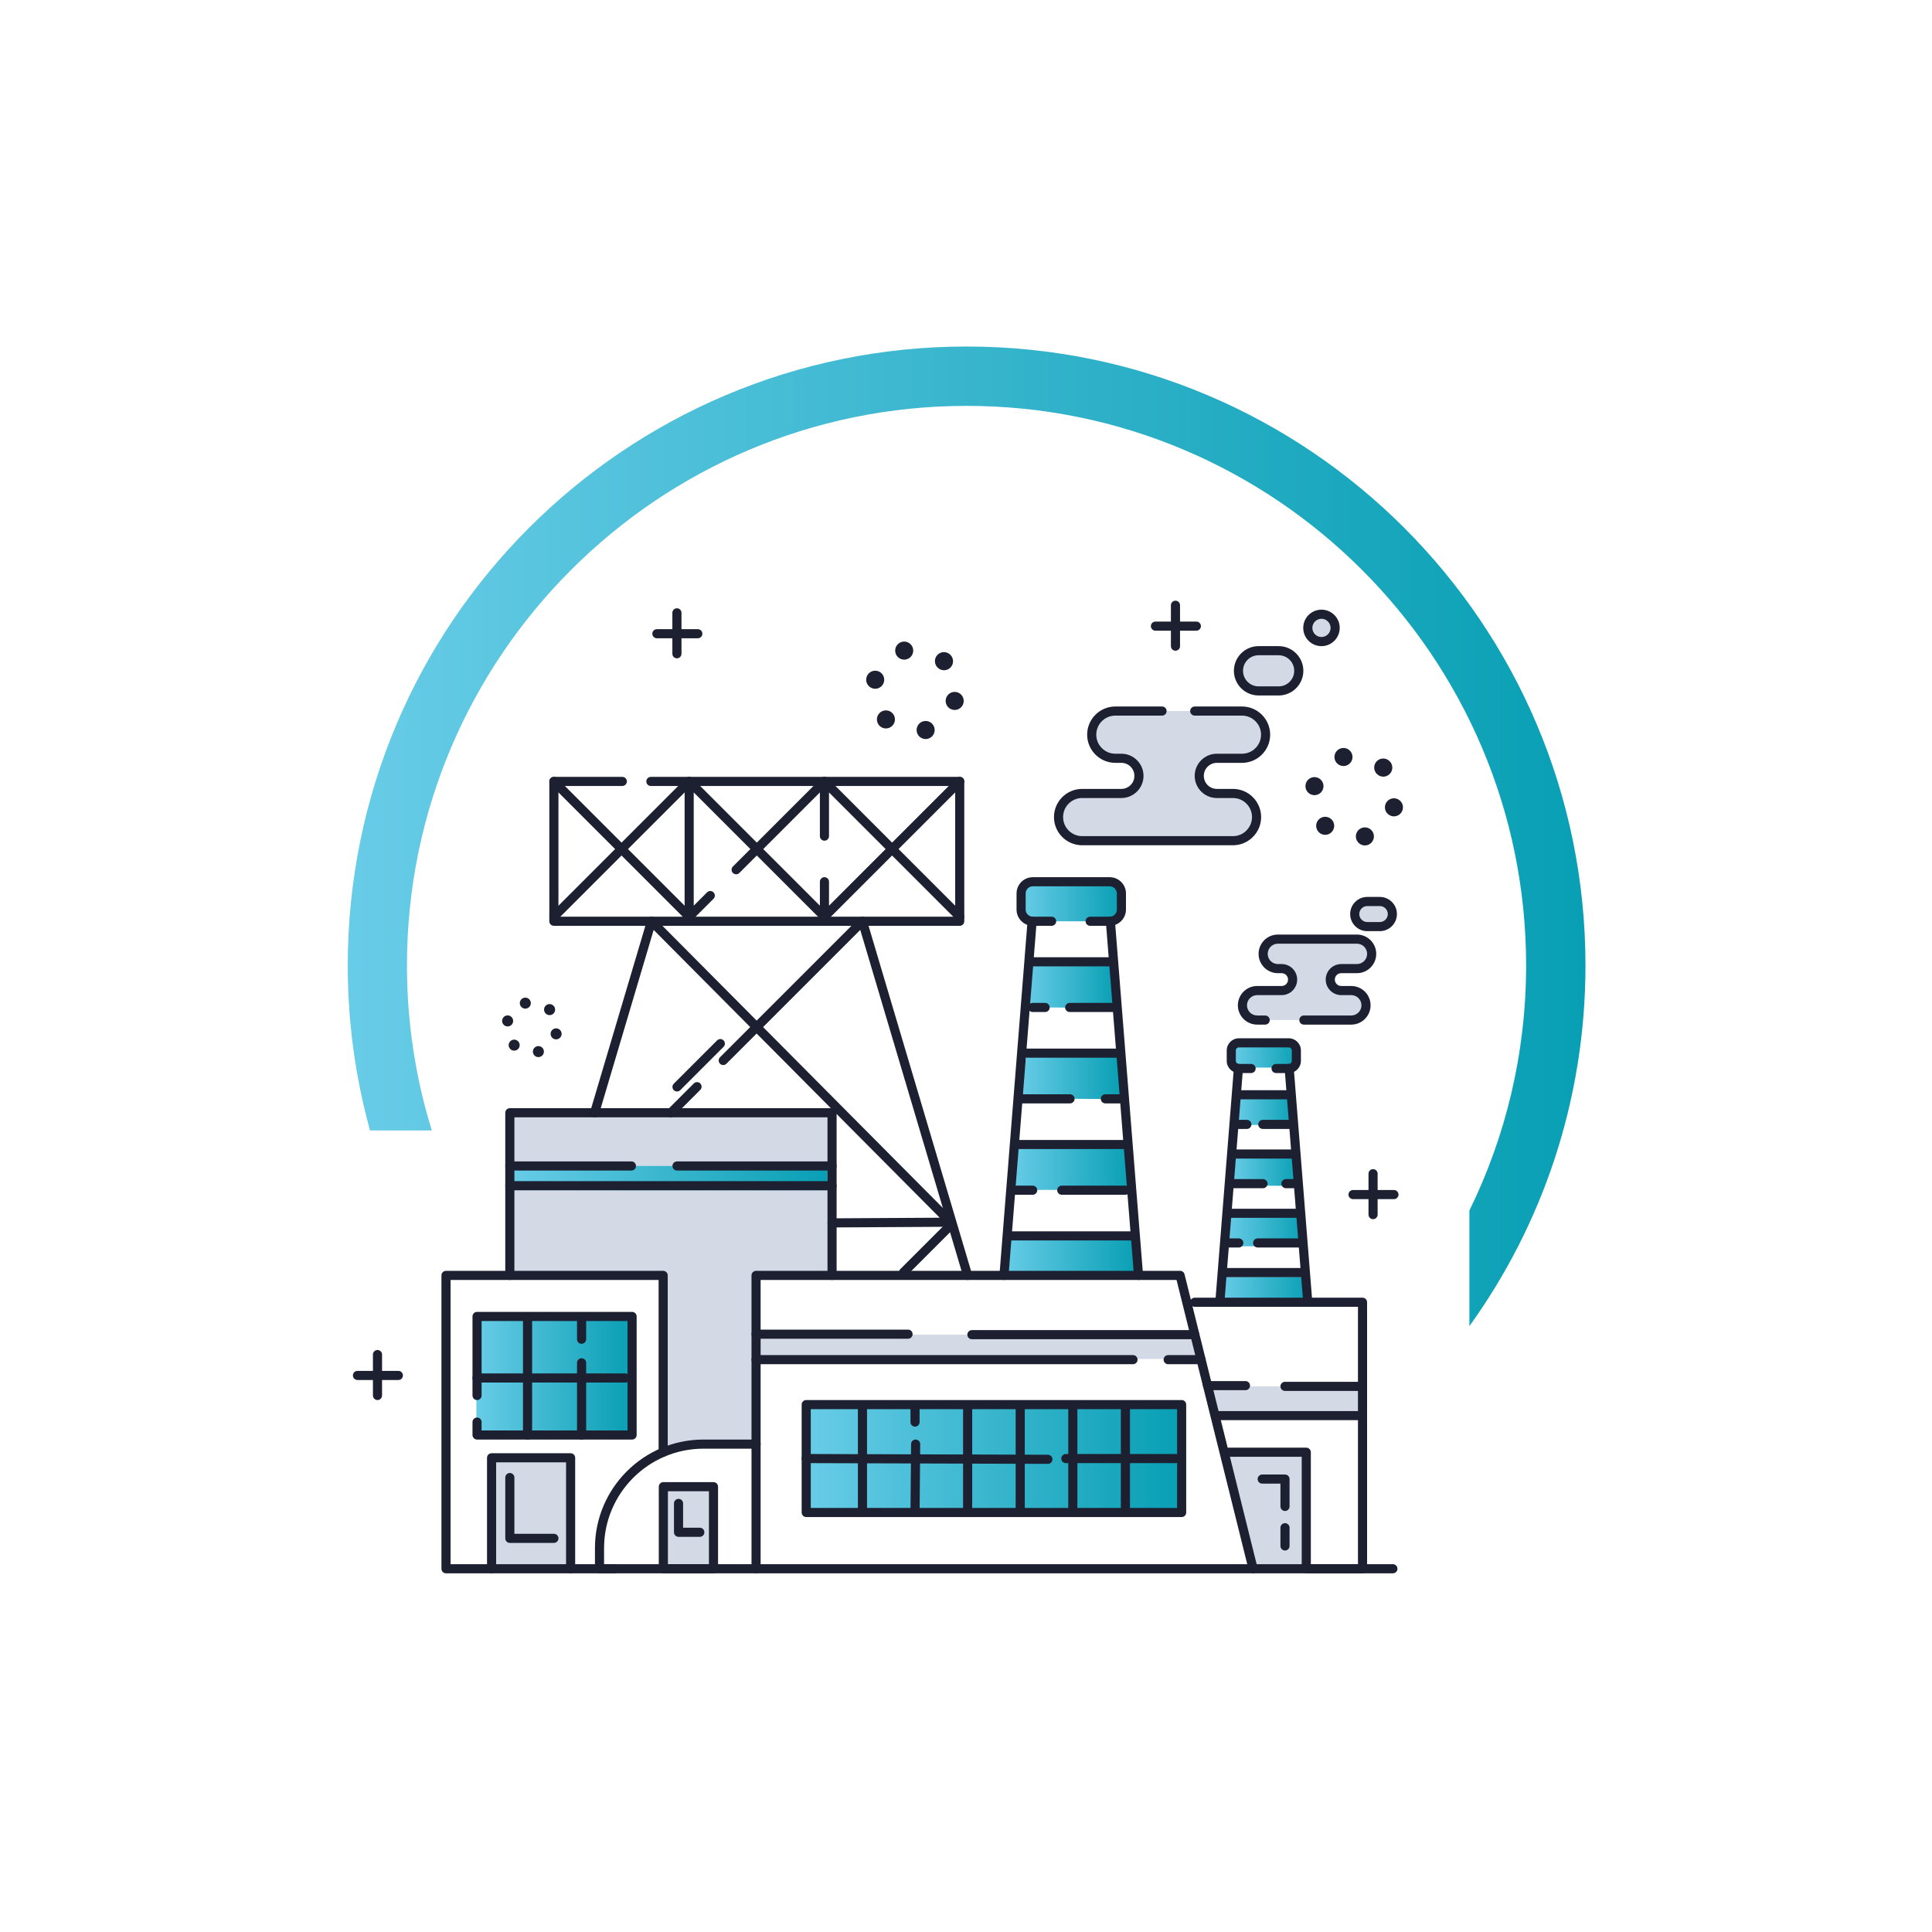 <?xml version="1.0" encoding="utf-8"?>
<svg xmlns="http://www.w3.org/2000/svg" xmlns:xlink="http://www.w3.org/1999/xlink" version="1.1" x="0px" y="0px" viewBox="0 0 125 125" style="enable-background:new 0 0 125 125;">
<g id="Guides">
	<rect x="35.986" y="-18.065" style="fill:#1C2030;" width="11.451" height="11.451"/>
	<rect x="57.509" y="-18.065" style="fill:#D3D9E5;" width="11.953" height="11.953"/>
	<linearGradient id="SVGID_1_" gradientUnits="userSpaceOnUse" x1="80.7" y1="-12.339" x2="92.151" y2="-12.339">
		<stop offset="0" style="stop-color:#68CCE7"/>
		<stop offset="1" style="stop-color:#089FB4"/>
	</linearGradient>
	<rect x="80.7" y="-18.065" style="fill:url(#SVGID_1_);" width="11.451" height="11.451"/>
	<line style="fill:none;stroke:#1C2030;stroke-miterlimit:10;" x1="38.618" y1="-27.5" x2="89.912" y2="-27.5"/>
</g>
<g id="Gradient_Circle">
	
		<linearGradient id="SVGID_00000152238679413120451510000006888659994712852643_" gradientUnits="userSpaceOnUse" x1="22.5" y1="54.11" x2="102.58" y2="54.11">
		<stop offset="0" style="stop-color:#68CCE7"/>
		<stop offset="1" style="stop-color:#089FB4"/>
	</linearGradient>
	<path style="fill:url(#SVGID_00000152238679413120451510000006888659994712852643_);" d="M95.07,85.8&#xD;&#xA;		c4.73-6.57,7.51-14.63,7.51-23.34c0-22.11-17.93-40.04-40.04-40.04c-22.11,0-40.04,17.93-40.04,40.04c0,3.7,0.5,7.28,1.44,10.68h4&#xD;&#xA;		c-1.05-3.38-1.61-6.97-1.61-10.68c0-19.96,16.24-36.2,36.21-36.2c19.96,0,36.2,16.24,36.2,36.2c0,5.68-1.32,11.07-3.67,15.86V85.8z"/>
</g>
<g id="Icon_Elements">
	<g>
		
			<linearGradient id="SVGID_00000048475579546739914430000010864924300574526390_" gradientUnits="userSpaceOnUse" x1="66.065" y1="58.327" x2="72.555" y2="58.327">
			<stop offset="0" style="stop-color:#68CCE7"/>
			<stop offset="1" style="stop-color:#089FB4"/>
		</linearGradient>
		<path style="fill:url(#SVGID_00000048475579546739914430000010864924300574526390_);" d="M68.04,59.605h-1.217&#xD;&#xA;			c-0.419,0-0.758-0.34-0.758-0.758v-1.04c0-0.419,0.34-0.758,0.758-0.758h4.974c0.419,0,0.758,0.34,0.758,0.758v1.04&#xD;&#xA;			c0,0.419-0.34,0.758-0.758,0.758h-1.265H68.04z"/>
		
			<linearGradient id="SVGID_00000013890938450410053460000017180724166112901543_" gradientUnits="userSpaceOnUse" x1="66.421" y1="63.719" x2="72.223" y2="63.719">
			<stop offset="0" style="stop-color:#68CCE7"/>
			<stop offset="1" style="stop-color:#089FB4"/>
		</linearGradient>
		<polygon style="fill:url(#SVGID_00000013890938450410053460000017180724166112901543_);" points="67.619,65.183 66.421,65.21 &#xD;&#xA;			66.778,62.227 71.83,62.227 72.223,65.21"/>
		
			<linearGradient id="SVGID_00000106841177828227807140000009465142455431405718_" gradientUnits="userSpaceOnUse" x1="66.028" y1="69.636" x2="72.519" y2="69.636">
			<stop offset="0" style="stop-color:#68CCE7"/>
			<stop offset="1" style="stop-color:#089FB4"/>
		</linearGradient>
		<polygon style="fill:url(#SVGID_00000106841177828227807140000009465142455431405718_);" points="67.619,71.083 66.028,71.111 &#xD;&#xA;			66.421,68.161 72.518,68.161 72.518,71.111"/>
		
			<linearGradient id="SVGID_00000142174133330556539850000015924550609407817122_" gradientUnits="userSpaceOnUse" x1="65.438" y1="75.536" x2="73.207" y2="75.536">
			<stop offset="0" style="stop-color:#68CCE7"/>
			<stop offset="1" style="stop-color:#089FB4"/>
		</linearGradient>
		<polygon style="fill:url(#SVGID_00000142174133330556539850000015924550609407817122_);" points="67.619,76.984 65.438,77.011 &#xD;&#xA;			65.635,74.061 72.813,74.061 73.207,77.011"/>
		
			<linearGradient id="SVGID_00000109709702435636101220000005477516784031423635_" gradientUnits="userSpaceOnUse" x1="64.946" y1="81.289" x2="73.6" y2="81.289">
			<stop offset="0" style="stop-color:#68CCE7"/>
			<stop offset="1" style="stop-color:#089FB4"/>
		</linearGradient>
		<polygon style="fill:url(#SVGID_00000109709702435636101220000005477516784031423635_);" points="68.093,82.616 64.946,82.518 &#xD;&#xA;			65.34,79.961 73.305,79.961 73.6,82.321"/>
		
			<linearGradient id="SVGID_00000126297765485443862480000000500180704600265137_" gradientUnits="userSpaceOnUse" x1="79.727" y1="68.224" x2="84.043" y2="68.224">
			<stop offset="0" style="stop-color:#68CCE7"/>
			<stop offset="1" style="stop-color:#089FB4"/>
		</linearGradient>
		<path style="fill:url(#SVGID_00000126297765485443862480000000500180704600265137_);" d="M81.041,69.074h-0.81&#xD;&#xA;			c-0.279,0-0.504-0.226-0.504-0.504v-0.692c0-0.279,0.226-0.504,0.504-0.504h3.308c0.279,0,0.504,0.226,0.504,0.504v0.692&#xD;&#xA;			c0,0.279-0.226,0.504-0.504,0.504h-0.841H81.041z"/>
		
			<linearGradient id="SVGID_00000060714561556187805690000003753489629602357655_" gradientUnits="userSpaceOnUse" x1="79.964" y1="71.81" x2="83.823" y2="71.81">
			<stop offset="0" style="stop-color:#68CCE7"/>
			<stop offset="1" style="stop-color:#089FB4"/>
		</linearGradient>
		<polygon style="fill:url(#SVGID_00000060714561556187805690000003753489629602357655_);" points="80.761,72.784 79.964,72.802 &#xD;&#xA;			80.201,70.818 83.561,70.818 83.823,72.802"/>
		
			<linearGradient id="SVGID_00000028326892941657183560000016656278455401649853_" gradientUnits="userSpaceOnUse" x1="79.703" y1="75.745" x2="84.019" y2="75.745">
			<stop offset="0" style="stop-color:#68CCE7"/>
			<stop offset="1" style="stop-color:#089FB4"/>
		</linearGradient>
		<polygon style="fill:url(#SVGID_00000028326892941657183560000016656278455401649853_);" points="80.761,76.708 79.703,76.726 &#xD;&#xA;			79.964,74.764 84.019,74.764 84.019,76.726"/>
		
			<linearGradient id="SVGID_00000108309891133639924850000003408287092182661556_" gradientUnits="userSpaceOnUse" x1="79.31" y1="79.669" x2="84.477" y2="79.669">
			<stop offset="0" style="stop-color:#68CCE7"/>
			<stop offset="1" style="stop-color:#089FB4"/>
		</linearGradient>
		<polygon style="fill:url(#SVGID_00000108309891133639924850000003408287092182661556_);" points="80.761,80.632 79.31,80.65 &#xD;&#xA;			79.441,78.688 84.215,78.688 84.477,80.65"/>
		
			<linearGradient id="SVGID_00000046341699816653393680000010473500642129685403_" gradientUnits="userSpaceOnUse" x1="78.983" y1="83.462" x2="84.738" y2="83.462">
			<stop offset="0" style="stop-color:#68CCE7"/>
			<stop offset="1" style="stop-color:#089FB4"/>
		</linearGradient>
		<polygon style="fill:url(#SVGID_00000046341699816653393680000010473500642129685403_);" points="81.074,84.288 78.983,84.313 &#xD;&#xA;			79.245,82.612 84.542,82.612 84.738,84.182"/>
		<path style="fill:#D3D9E5;" d="M84.36,65.997h3.067c0.527,0,0.954-0.427,0.954-0.954l0,0c0-0.527-0.427-0.954-0.954-0.954h-0.649&#xD;&#xA;			c-0.392,0-0.71-0.318-0.71-0.71v0c0-0.392,0.318-0.71,0.71-0.71h1.015c0.527,0,0.954-0.427,0.954-0.954l0,0&#xD;&#xA;			c0-0.527-0.427-0.954-0.954-0.954h-5.114c-0.527,0-0.954,0.427-0.954,0.954l0,0c0,0.527,0.427,0.954,0.954,0.954h0.244&#xD;&#xA;			c0.392,0,0.71,0.318,0.71,0.71v0c0,0.392-0.318,0.71-0.71,0.71h-1.583c-0.527,0-0.954,0.427-0.954,0.954l0,0&#xD;&#xA;			c0,0.527,0.427,0.954,0.954,0.954h0.519H84.36z"/>
		<path style="fill:#D3D9E5;" d="M89.274,59.95h-0.812c-0.448,0-0.812-0.363-0.812-0.812l0,0c0-0.448,0.363-0.812,0.812-0.812h0.812&#xD;&#xA;			c0.448,0,0.812,0.363,0.812,0.812l0,0C90.085,59.586,89.722,59.95,89.274,59.95z"/>
		<path style="fill:#D3D9E5;" d="M75.186,46.003h-3.024c-0.844,0-1.528,0.684-1.528,1.528l0,0c0,0.844,0.684,1.528,1.528,1.528h0.39&#xD;&#xA;			c0.629,0,1.138,0.51,1.138,1.138l0,0c0,0.629-0.51,1.138-1.138,1.138h-2.537c-0.844,0-1.528,0.684-1.528,1.528l0,0&#xD;&#xA;			c0,0.844,0.684,1.528,1.528,1.528h0.832h4.008h4.915c0.844,0,1.528-0.684,1.528-1.528l0,0c0-0.844-0.684-1.528-1.528-1.528H78.73&#xD;&#xA;			c-0.629,0-1.138-0.51-1.138-1.138l0,0c0-0.629,0.51-1.138,1.138-1.138h1.626c0.844,0,1.528-0.684,1.528-1.528l0,0&#xD;&#xA;			c0-0.844-0.684-1.528-1.528-1.528h-3.057H75.186z"/>
		<path style="fill:#D3D9E5;" d="M82.73,44.702h-1.301c-0.718,0-1.301-0.582-1.301-1.301l0,0c0-0.718,0.582-1.301,1.301-1.301h1.301&#xD;&#xA;			c0.718,0,1.301,0.582,1.301,1.301l0,0C84.031,44.12,83.449,44.702,82.73,44.702z"/>
		<path style="fill:#D3D9E5;" d="M85.499,41.51L85.499,41.51c-0.489,0-0.885-0.396-0.885-0.885l0,0c0-0.489,0.396-0.885,0.885-0.885&#xD;&#xA;			l0,0c0.489,0,0.885,0.396,0.885,0.885l0,0C86.384,41.114,85.988,41.51,85.499,41.51z"/>
		<rect x="48.917" y="86.353" style="fill:#D3D9E5;" width="1.082" height="0.295"/>
		
			<linearGradient id="SVGID_00000071522671968347362810000001930140140675003283_" gradientUnits="userSpaceOnUse" x1="52.162" y1="94.368" x2="76.452" y2="94.368">
			<stop offset="0" style="stop-color:#68CCE7"/>
			<stop offset="1" style="stop-color:#089FB4"/>
		</linearGradient>
		
			<rect x="52.162" y="90.877" style="fill:url(#SVGID_00000071522671968347362810000001930140140675003283_);" width="24.29" height="6.982"/>
		
			<linearGradient id="SVGID_00000031202218224760338780000014972374255003279022_" gradientUnits="userSpaceOnUse" x1="30.822" y1="89.009" x2="40.853" y2="89.009">
			<stop offset="0" style="stop-color:#68CCE7"/>
			<stop offset="1" style="stop-color:#089FB4"/>
		</linearGradient>
		
			<rect x="30.822" y="85.173" style="fill:url(#SVGID_00000031202218224760338780000014972374255003279022_);" width="10.031" height="7.671"/>
		<polygon style="fill:#D3D9E5;" points="77.73,87.927 48.917,87.927 48.917,86.353 77.337,86.353"/>
		<polygon style="fill:#D3D9E5;" points="88.155,91.565 78.714,91.565 78.124,89.697 88.155,89.697"/>
		<path style="fill:#D3D9E5;" d="M53.834,82.518h-4.917v10.916c-2.539-0.15-4.784-0.111-5.999,0.59V82.518h-9.932V71.996h20.848&#xD;&#xA;			V82.518z"/>
		
			<linearGradient id="SVGID_00000169553372766925024170000010015860137985763512_" gradientUnits="userSpaceOnUse" x1="32.986" y1="76.224" x2="53.539" y2="76.224">
			<stop offset="0" style="stop-color:#68CCE7"/>
			<stop offset="1" style="stop-color:#089FB4"/>
		</linearGradient>
		
			<rect x="32.986" y="75.438" style="fill:url(#SVGID_00000169553372766925024170000010015860137985763512_);" width="20.553" height="1.573"/>
		<rect x="31.806" y="94.319" style="fill:#D3D9E5;" width="5.114" height="7.179"/>
		<rect x="42.918" y="96.187" style="fill:#D3D9E5;" width="3.245" height="5.31"/>
		<polygon style="fill:#D3D9E5;" points="84.516,101.498 81.074,101.498 79.402,93.926 84.516,93.926"/>
		<g>
			<g>
				<path style="fill:#1C2030;" d="M76.053,42.101c-0.163,0-0.295-0.132-0.295-0.295v-2.647c0-0.163,0.132-0.295,0.295-0.295&#xD;&#xA;					c0.163,0,0.295,0.132,0.295,0.295v2.647C76.348,41.969,76.216,42.101,76.053,42.101z"/>
			</g>
			<g>
				<path style="fill:#1C2030;" d="M77.404,40.805h-2.647c-0.163,0-0.295-0.132-0.295-0.295c0-0.163,0.132-0.295,0.295-0.295h2.647&#xD;&#xA;					c0.163,0,0.295,0.132,0.295,0.295C77.699,40.673,77.567,40.805,77.404,40.805z"/>
			</g>
		</g>
		<g>
			<g>
				<path style="fill:#1C2030;" d="M88.837,78.88c-0.163,0-0.295-0.132-0.295-0.295v-2.647c0-0.163,0.132-0.295,0.295-0.295&#xD;&#xA;					c0.163,0,0.295,0.132,0.295,0.295v2.647C89.132,78.748,89,78.88,88.837,78.88z"/>
			</g>
			<g>
				<path style="fill:#1C2030;" d="M90.188,77.584h-2.647c-0.163,0-0.295-0.132-0.295-0.295c0-0.163,0.132-0.295,0.295-0.295h2.647&#xD;&#xA;					c0.163,0,0.295,0.132,0.295,0.295C90.483,77.452,90.351,77.584,90.188,77.584z"/>
			</g>
		</g>
		<g>
			<g>
				<path style="fill:#1C2030;" d="M43.797,42.593c-0.163,0-0.295-0.132-0.295-0.295V39.65c0-0.163,0.132-0.295,0.295-0.295&#xD;&#xA;					c0.163,0,0.295,0.132,0.295,0.295v2.647C44.092,42.461,43.96,42.593,43.797,42.593z"/>
			</g>
			<g>
				<path style="fill:#1C2030;" d="M45.148,41.297h-2.647c-0.163,0-0.295-0.132-0.295-0.295c0-0.163,0.132-0.295,0.295-0.295h2.647&#xD;&#xA;					c0.163,0,0.295,0.132,0.295,0.295C45.443,41.164,45.311,41.297,45.148,41.297z"/>
			</g>
		</g>
		<g>
			<g>
				<path style="fill:#1C2030;" d="M24.424,90.583c-0.163,0-0.295-0.132-0.295-0.295V87.64c0-0.163,0.132-0.295,0.295-0.295&#xD;&#xA;					c0.163,0,0.295,0.132,0.295,0.295v2.647C24.719,90.45,24.587,90.583,24.424,90.583z"/>
			</g>
			<g>
				<path style="fill:#1C2030;" d="M25.775,89.286h-2.647c-0.163,0-0.295-0.132-0.295-0.295c0-0.163,0.132-0.295,0.295-0.295h2.647&#xD;&#xA;					c0.163,0,0.295,0.132,0.295,0.295C26.07,89.154,25.938,89.286,25.775,89.286z"/>
			</g>
		</g>
		<g>
			<path style="fill:#1C2030;" d="M87.744,54.267c-0.083-0.312,0.101-0.632,0.413-0.716l0,0c0.312-0.084,0.632,0.102,0.716,0.413&#xD;&#xA;				l0,0c0.083,0.312-0.102,0.632-0.413,0.716l0,0c-0.051,0.013-0.101,0.02-0.151,0.02l0,0C88.051,54.7,87.815,54.528,87.744,54.267z&#xD;&#xA;				 M85.327,53.843L85.327,53.843L85.327,53.843c-0.229-0.227-0.229-0.597-0.001-0.826l0,0c0.227-0.228,0.597-0.228,0.825-0.001l0,0&#xD;&#xA;				c0.229,0.228,0.229,0.598,0.002,0.826l0,0c-0.115,0.114-0.264,0.172-0.414,0.172l0,0C85.59,54.014,85.441,53.957,85.327,53.843z&#xD;&#xA;				 M90.037,52.798c-0.312-0.083-0.497-0.403-0.414-0.715l0,0c0.083-0.312,0.403-0.497,0.715-0.414l0,0&#xD;&#xA;				c0.312,0.084,0.497,0.403,0.414,0.715l0,0c-0.07,0.262-0.306,0.434-0.564,0.434l0,0C90.139,52.817,90.088,52.812,90.037,52.798z&#xD;&#xA;				 M84.896,51.427c-0.312-0.083-0.498-0.402-0.415-0.714l0,0c0.083-0.312,0.402-0.498,0.714-0.415l0,0&#xD;&#xA;				c0.312,0.083,0.498,0.402,0.415,0.714l0,0c-0.069,0.262-0.305,0.435-0.564,0.435l0,0C84.998,51.447,84.946,51.44,84.896,51.427z&#xD;&#xA;				 M89.086,50.078L89.086,50.078c-0.001-0.001-0.003-0.003-0.004-0.004l0,0c-0.229-0.227-0.23-0.597-0.003-0.826l0,0&#xD;&#xA;				c0.228-0.228,0.597-0.23,0.826-0.002l0,0l0,0l0,0c0.002,0.001,0.003,0.003,0.005,0.004l0,0c0.001,0.001,0.001,0.002,0.002,0.002&#xD;&#xA;				l0,0c0.228,0.228,0.228,0.598,0,0.826l0,0c-0.114,0.114-0.264,0.171-0.413,0.171l0,0C89.349,50.249,89.2,50.192,89.086,50.078z&#xD;&#xA;				 M86.359,49.13c-0.084-0.312,0.1-0.631,0.412-0.716l0,0c0.312-0.084,0.632,0.1,0.716,0.412l0,0&#xD;&#xA;				c0.084,0.312-0.1,0.631-0.412,0.716l0,0c-0.051,0.014-0.102,0.02-0.152,0.02l0,0C86.664,49.561,86.429,49.39,86.359,49.13z"/>
		</g>
		<g>
			<path style="fill:#1C2030;" d="M34.49,68.131c-0.051-0.19,0.062-0.386,0.251-0.437l0,0c0.19-0.05,0.386,0.062,0.437,0.252l0,0&#xD;&#xA;				c0.051,0.19-0.062,0.386-0.252,0.437l0,0l0,0l0,0c-0.031,0.008-0.062,0.012-0.092,0.012l0,0&#xD;&#xA;				C34.677,68.395,34.533,68.29,34.49,68.131z M33.015,67.872c-0.139-0.139-0.14-0.364-0.001-0.503l0,0&#xD;&#xA;				c0.139-0.14,0.364-0.14,0.504-0.001l0,0c0.139,0.139,0.139,0.365,0.001,0.504l0,0c-0.07,0.07-0.161,0.105-0.253,0.105l0,0&#xD;&#xA;				C33.175,67.976,33.084,67.942,33.015,67.872z M35.889,67.234c-0.19-0.05-0.303-0.246-0.253-0.436l0,0&#xD;&#xA;				c0.051-0.19,0.246-0.303,0.436-0.253l0,0c0.19,0.051,0.303,0.246,0.253,0.436l0,0c-0.043,0.16-0.187,0.265-0.344,0.265l0,0&#xD;&#xA;				C35.95,67.246,35.919,67.243,35.889,67.234z M32.752,66.398c-0.19-0.05-0.304-0.245-0.253-0.436l0,0l0,0l0,0&#xD;&#xA;				c0.05-0.19,0.245-0.304,0.436-0.253l0,0c0.191,0.05,0.304,0.245,0.254,0.436l0,0c-0.043,0.16-0.187,0.265-0.344,0.265l0,0&#xD;&#xA;				C32.814,66.41,32.782,66.406,32.752,66.398z M35.308,65.575c0-0.001-0.001-0.001-0.001-0.001l0,0&#xD;&#xA;				c-0.001-0.001-0.001-0.001-0.001-0.001l0,0c-0.14-0.139-0.14-0.364-0.002-0.504l0,0c0.139-0.14,0.365-0.14,0.504-0.001l0,0&#xD;&#xA;				c0.001,0.001,0.002,0.002,0.003,0.002l0,0c0.001,0.001,0.001,0.001,0.001,0.002l0,0c0.139,0.139,0.139,0.364,0,0.503l0,0&#xD;&#xA;				c-0.07,0.07-0.161,0.104-0.252,0.104l0,0C35.469,65.679,35.377,65.644,35.308,65.575z M33.644,64.996&#xD;&#xA;				c-0.051-0.19,0.061-0.386,0.251-0.437l0,0l0,0l0,0c0.19-0.051,0.386,0.061,0.437,0.251l0,0c0.051,0.19-0.061,0.386-0.251,0.437&#xD;&#xA;				l0,0c-0.031,0.008-0.062,0.012-0.093,0.012l0,0C33.831,65.26,33.687,65.155,33.644,64.996z"/>
		</g>
		<g>
			<path style="fill:#1C2030;" d="M59.324,47.383c-0.083-0.312,0.101-0.632,0.413-0.716l0,0c0.312-0.084,0.632,0.101,0.716,0.413&#xD;&#xA;				l0,0c0.083,0.312-0.101,0.632-0.413,0.716l0,0c-0.051,0.013-0.101,0.02-0.151,0.02l0,0&#xD;&#xA;				C59.631,47.816,59.394,47.644,59.324,47.383z M56.907,46.959c-0.229-0.228-0.229-0.598-0.001-0.826l0,0&#xD;&#xA;				c0.227-0.228,0.597-0.228,0.825-0.001l0,0c0.229,0.228,0.229,0.598,0.001,0.826l0,0c-0.114,0.114-0.264,0.172-0.413,0.172l0,0&#xD;&#xA;				C57.169,47.13,57.021,47.073,56.907,46.959z M57.731,46.132L57.731,46.132L57.731,46.132&#xD;&#xA;				C57.732,46.132,57.732,46.132,57.731,46.132z M61.617,45.914c-0.312-0.083-0.497-0.403-0.414-0.715l0,0&#xD;&#xA;				c0.083-0.312,0.403-0.497,0.715-0.414l0,0c0.312,0.084,0.497,0.403,0.414,0.715l0,0c-0.07,0.262-0.306,0.434-0.564,0.434l0,0&#xD;&#xA;				C61.718,45.934,61.667,45.928,61.617,45.914z M56.476,44.543c-0.312-0.083-0.498-0.402-0.415-0.714l0,0&#xD;&#xA;				c0.083-0.312,0.402-0.498,0.715-0.415l0,0c0.311,0.083,0.497,0.402,0.414,0.714l0,0c-0.069,0.262-0.306,0.435-0.565,0.435l0,0&#xD;&#xA;				C56.576,44.563,56.526,44.556,56.476,44.543z M60.665,43.194L60.665,43.194c0-0.001-0.001-0.002-0.002-0.002l0,0&#xD;&#xA;				c-0.001-0.001-0.001-0.002-0.002-0.002l0,0c-0.228-0.227-0.23-0.597-0.003-0.826l0,0c0.228-0.228,0.597-0.23,0.826-0.002l0,0&#xD;&#xA;				c0.002,0.001,0.003,0.003,0.005,0.004l0,0c0,0.001,0.001,0.002,0.002,0.002l0,0c0,0,0,0,0,0.001l0,0&#xD;&#xA;				c0.228,0.227,0.228,0.597,0,0.825l0,0c-0.114,0.114-0.264,0.171-0.413,0.171l0,0C60.929,43.365,60.779,43.308,60.665,43.194z&#xD;&#xA;				 M57.938,42.246c-0.084-0.312,0.1-0.632,0.412-0.716l0,0l0,0l0,0c0.312-0.084,0.632,0.1,0.716,0.412l0,0&#xD;&#xA;				c0.084,0.312-0.1,0.631-0.412,0.716l0,0c-0.05,0.014-0.101,0.02-0.152,0.02l0,0C58.244,42.678,58.009,42.507,57.938,42.246z"/>
		</g>
		<g>
			<g>
				<path style="fill:#1C2030;" d="M81.074,101.793H48.917c-0.163,0-0.295-0.132-0.295-0.295v-18.98&#xD;&#xA;					c0-0.163,0.132-0.295,0.295-0.295h27.437c0.136,0,0.254,0.092,0.286,0.224l4.72,18.98c0.022,0.088,0.002,0.181-0.054,0.253&#xD;&#xA;					C81.251,101.751,81.165,101.793,81.074,101.793z M49.212,101.203h31.485l-4.574-18.39H49.212V101.203z"/>
			</g>
			<g>
				<path style="fill:#1C2030;" d="M58.751,86.615h-9.834c-0.163,0-0.295-0.132-0.295-0.295s0.132-0.295,0.295-0.295h9.834&#xD;&#xA;					c0.163,0,0.295,0.132,0.295,0.295S58.914,86.615,58.751,86.615z"/>
			</g>
			<g>
				<path style="fill:#1C2030;" d="M77.299,86.648H62.881c-0.163,0-0.295-0.132-0.295-0.295c0-0.163,0.132-0.295,0.295-0.295h14.418&#xD;&#xA;					c0.163,0,0.295,0.132,0.295,0.295C77.594,86.516,77.462,86.648,77.299,86.648z"/>
			</g>
			<g>
				<path style="fill:#1C2030;" d="M73.305,88.264H48.917c-0.163,0-0.295-0.132-0.295-0.295s0.132-0.295,0.295-0.295h24.388&#xD;&#xA;					c0.163,0,0.295,0.132,0.295,0.295S73.468,88.264,73.305,88.264z"/>
			</g>
			<g>
				<path style="fill:#1C2030;" d="M77.709,88.264h-2.13c-0.163,0-0.295-0.132-0.295-0.295s0.132-0.295,0.295-0.295h2.13&#xD;&#xA;					c0.163,0,0.295,0.132,0.295,0.295S77.872,88.264,77.709,88.264z"/>
			</g>
			<g>
				<path style="fill:#1C2030;" d="M76.452,98.154h-24.29c-0.163,0-0.295-0.132-0.295-0.295v-6.982c0-0.163,0.132-0.295,0.295-0.295&#xD;&#xA;					h24.29c0.163,0,0.295,0.132,0.295,0.295v6.982C76.747,98.022,76.615,98.154,76.452,98.154z M52.457,97.564h23.7v-6.392h-23.7&#xD;&#xA;					V97.564z"/>
			</g>
			<g>
				<path style="fill:#1C2030;" d="M76.059,94.663h-7.1c-0.163,0-0.295-0.132-0.295-0.295c0-0.163,0.132-0.295,0.295-0.295h7.1&#xD;&#xA;					c0.163,0,0.295,0.132,0.295,0.295C76.354,94.531,76.222,94.663,76.059,94.663z"/>
			</g>
			<g>
				<path style="fill:#1C2030;" d="M67.798,94.712C67.798,94.712,67.798,94.712,67.798,94.712l-15.637-0.049&#xD;&#xA;					c-0.163-0.001-0.295-0.133-0.294-0.296c0-0.163,0.133-0.294,0.295-0.294c0,0,0.001,0,0.001,0l15.636,0.049&#xD;&#xA;					c0.163,0.001,0.295,0.133,0.294,0.296C68.093,94.581,67.961,94.712,67.798,94.712z"/>
			</g>
			<g>
				<g>
					<path style="fill:#1C2030;" d="M55.801,98.154c-0.163,0-0.295-0.132-0.295-0.295v-6.687c0-0.163,0.132-0.295,0.295-0.295&#xD;&#xA;						c0.163,0,0.295,0.132,0.295,0.295v6.687C56.096,98.022,55.964,98.154,55.801,98.154z"/>
				</g>
				<g>
					<path style="fill:#1C2030;" d="M59.203,98.154c-0.001,0-0.002,0-0.003,0c-0.163-0.001-0.294-0.135-0.292-0.298l0.039-4.425&#xD;&#xA;						c0.001-0.162,0.133-0.292,0.295-0.292c0.001,0,0.002,0,0.003,0c0.163,0.001,0.294,0.135,0.292,0.298l-0.039,4.425&#xD;&#xA;						C59.497,98.024,59.365,98.154,59.203,98.154z"/>
				</g>
				<g>
					<path style="fill:#1C2030;" d="M59.203,92.303c-0.163,0-0.295-0.132-0.295-0.295v-0.836c0-0.163,0.132-0.295,0.295-0.295&#xD;&#xA;						c0.163,0,0.295,0.132,0.295,0.295v0.836C59.498,92.171,59.366,92.303,59.203,92.303z"/>
				</g>
				<g>
					<path style="fill:#1C2030;" d="M62.606,98.154c-0.163,0-0.295-0.132-0.295-0.295v-6.687c0-0.163,0.132-0.295,0.295-0.295&#xD;&#xA;						c0.163,0,0.295,0.132,0.295,0.295v6.687C62.901,98.022,62.769,98.154,62.606,98.154z"/>
				</g>
				<g>
					<path style="fill:#1C2030;" d="M66.008,98.154c-0.163,0-0.295-0.132-0.295-0.295v-6.687c0-0.163,0.132-0.295,0.295-0.295&#xD;&#xA;						c0.163,0,0.295,0.132,0.295,0.295v6.687C66.303,98.022,66.171,98.154,66.008,98.154z"/>
				</g>
				<g>
					<path style="fill:#1C2030;" d="M69.411,98.154c-0.163,0-0.295-0.132-0.295-0.295v-6.687c0-0.163,0.132-0.295,0.295-0.295&#xD;&#xA;						c0.163,0,0.295,0.132,0.295,0.295v6.687C69.706,98.022,69.574,98.154,69.411,98.154z"/>
				</g>
				<g>
					<path style="fill:#1C2030;" d="M72.814,98.154c-0.163,0-0.295-0.132-0.295-0.295v-6.687c0-0.163,0.132-0.295,0.295-0.295&#xD;&#xA;						c0.163,0,0.295,0.132,0.295,0.295v6.687C73.109,98.022,72.977,98.154,72.814,98.154z"/>
				</g>
			</g>
			<g>
				<path style="fill:#1C2030;" d="M48.917,101.793H38.788c-0.163,0-0.295-0.132-0.295-0.295v-1.338c0-3.872,3.15-7.021,7.021-7.021&#xD;&#xA;					h3.403c0.163,0,0.295,0.132,0.295,0.295c0,0.163-0.132,0.295-0.295,0.295h-3.403c-3.546,0-6.431,2.885-6.431,6.431v1.043h9.834&#xD;&#xA;					c0.163,0,0.295,0.132,0.295,0.295S49.08,101.793,48.917,101.793z"/>
			</g>
			<g>
				<path style="fill:#1C2030;" d="M46.163,101.793h-3.245c-0.163,0-0.295-0.132-0.295-0.295v-5.31c0-0.163,0.132-0.295,0.295-0.295&#xD;&#xA;					h3.245c0.163,0,0.295,0.132,0.295,0.295v5.31C46.458,101.661,46.326,101.793,46.163,101.793z M43.213,101.203h2.655v-4.72&#xD;&#xA;					h-2.655V101.203z"/>
			</g>
			<g>
				<path style="fill:#1C2030;" d="M45.278,99.433h-1.377c-0.163,0-0.295-0.132-0.295-0.295v-1.868c0-0.163,0.132-0.295,0.295-0.295&#xD;&#xA;					c0.163,0,0.295,0.132,0.295,0.295v1.573h1.082c0.163,0,0.295,0.132,0.295,0.295S45.441,99.433,45.278,99.433z"/>
			</g>
			<g>
				<path style="fill:#1C2030;" d="M88.155,101.793h-7.08c-0.163,0-0.295-0.132-0.295-0.295s0.132-0.295,0.295-0.295h6.785V84.55&#xD;&#xA;					h-10.56c-0.163,0-0.295-0.132-0.295-0.295s0.132-0.295,0.295-0.295h10.855c0.163,0,0.295,0.132,0.295,0.295v17.243&#xD;&#xA;					C88.45,101.661,88.318,101.793,88.155,101.793z"/>
			</g>
			<g>
				<path style="fill:#1C2030;" d="M80.582,89.945h-2.455c-0.163,0-0.295-0.132-0.295-0.295s0.132-0.295,0.295-0.295h2.455&#xD;&#xA;					c0.163,0,0.295,0.132,0.295,0.295S80.745,89.945,80.582,89.945z"/>
			</g>
			<g>
				<path style="fill:#1C2030;" d="M88.155,89.992h-5.015c-0.163,0-0.295-0.132-0.295-0.295s0.132-0.295,0.295-0.295h5.015&#xD;&#xA;					c0.163,0,0.295,0.132,0.295,0.295S88.318,89.992,88.155,89.992z"/>
			</g>
			<g>
				<path style="fill:#1C2030;" d="M88.155,91.885h-9.441c-0.163,0-0.295-0.132-0.295-0.295c0-0.163,0.132-0.295,0.295-0.295h9.441&#xD;&#xA;					c0.163,0,0.295,0.132,0.295,0.295C88.45,91.753,88.318,91.885,88.155,91.885z"/>
			</g>
			<g>
				<path style="fill:#1C2030;" d="M90.121,101.793h-5.605c-0.163,0-0.295-0.132-0.295-0.295v-7.244h-4.866&#xD;&#xA;					c-0.163,0-0.295-0.132-0.295-0.295c0-0.163,0.132-0.295,0.295-0.295h5.161c0.163,0,0.295,0.132,0.295,0.295v7.244h5.31&#xD;&#xA;					c0.163,0,0.295,0.132,0.295,0.295S90.284,101.793,90.121,101.793z"/>
			</g>
			<g>
				<path style="fill:#1C2030;" d="M39.747,101.793H28.856c-0.163,0-0.295-0.132-0.295-0.295v-18.98&#xD;&#xA;					c0-0.163,0.132-0.295,0.295-0.295h14.051c0.163,0,0.295,0.132,0.295,0.295v11.44c0,0.163-0.132,0.295-0.295,0.295&#xD;&#xA;					c-0.163,0-0.295-0.132-0.295-0.295V82.813h-13.46v18.39h10.596c0.163,0,0.295,0.132,0.295,0.295S39.91,101.793,39.747,101.793z"/>
			</g>
			<g>
				<path style="fill:#1C2030;" d="M40.896,93.139H30.865c-0.163,0-0.295-0.132-0.295-0.295v-0.836c0-0.163,0.132-0.295,0.295-0.295&#xD;&#xA;					s0.295,0.132,0.295,0.295v0.541h9.441v-7.08H31.16v4.819c0,0.163-0.132,0.295-0.295,0.295s-0.295-0.132-0.295-0.295v-5.114&#xD;&#xA;					c0-0.163,0.132-0.295,0.295-0.295h10.031c0.163,0,0.295,0.132,0.295,0.295v7.671C41.191,93.007,41.059,93.139,40.896,93.139z"/>
			</g>
			<g>
				<g>
					<path style="fill:#1C2030;" d="M34.132,93.139c-0.163,0-0.295-0.132-0.295-0.295v-7.376c0-0.163,0.132-0.295,0.295-0.295&#xD;&#xA;						c0.163,0,0.295,0.132,0.295,0.295v7.376C34.427,93.007,34.295,93.139,34.132,93.139z"/>
				</g>
				<g>
					<path style="fill:#1C2030;" d="M37.629,93.139c-0.163,0-0.295-0.132-0.295-0.295v-4.671c0-0.163,0.132-0.295,0.295-0.295&#xD;&#xA;						c0.163,0,0.295,0.132,0.295,0.295v4.671C37.924,93.007,37.792,93.139,37.629,93.139z"/>
				</g>
				<g>
					<path style="fill:#1C2030;" d="M37.629,86.943c-0.163,0-0.295-0.132-0.295-0.295v-1.18c0-0.163,0.132-0.295,0.295-0.295&#xD;&#xA;						c0.163,0,0.295,0.132,0.295,0.295v1.18C37.924,86.811,37.792,86.943,37.629,86.943z"/>
				</g>
			</g>
			<g>
				<path style="fill:#1C2030;" d="M40.46,89.451h-9.594c-0.163,0-0.295-0.132-0.295-0.295s0.132-0.295,0.295-0.295h9.594&#xD;&#xA;					c0.163,0,0.295,0.132,0.295,0.295S40.623,89.451,40.46,89.451z"/>
			</g>
			<g>
				<path style="fill:#1C2030;" d="M36.919,101.793c-0.163,0-0.295-0.132-0.295-0.295v-6.884h-4.524v6.884&#xD;&#xA;					c0,0.163-0.132,0.295-0.295,0.295c-0.163,0-0.295-0.132-0.295-0.295v-7.179c0-0.163,0.132-0.295,0.295-0.295h5.114&#xD;&#xA;					c0.163,0,0.295,0.132,0.295,0.295v7.179C37.214,101.661,37.082,101.793,36.919,101.793z"/>
			</g>
			<g>
				<path style="fill:#1C2030;" d="M35.838,99.826h-2.852c-0.163,0-0.295-0.132-0.295-0.295v-3.934c0-0.163,0.132-0.295,0.295-0.295&#xD;&#xA;					s0.295,0.132,0.295,0.295v3.639h2.557c0.163,0,0.295,0.132,0.295,0.295C36.133,99.694,36.001,99.826,35.838,99.826z"/>
			</g>
			<g>
				<path style="fill:#1C2030;" d="M53.834,82.813c-0.163,0-0.295-0.132-0.295-0.295V72.291H33.281v10.227&#xD;&#xA;					c0,0.163-0.132,0.295-0.295,0.295s-0.295-0.132-0.295-0.295V71.996c0-0.163,0.132-0.295,0.295-0.295h20.848&#xD;&#xA;					c0.163,0,0.295,0.132,0.295,0.295v10.522C54.129,82.681,53.997,82.813,53.834,82.813z"/>
			</g>
			<g>
				<path style="fill:#1C2030;" d="M40.853,75.733h-7.867c-0.163,0-0.295-0.132-0.295-0.295c0-0.163,0.132-0.295,0.295-0.295h7.867&#xD;&#xA;					c0.163,0,0.295,0.132,0.295,0.295C41.148,75.601,41.016,75.733,40.853,75.733z"/>
			</g>
			<g>
				<path style="fill:#1C2030;" d="M53.834,75.733H43.803c-0.163,0-0.295-0.132-0.295-0.295c0-0.163,0.132-0.295,0.295-0.295h10.031&#xD;&#xA;					c0.163,0,0.295,0.132,0.295,0.295C54.129,75.601,53.997,75.733,53.834,75.733z"/>
			</g>
			<g>
				<path style="fill:#1C2030;" d="M53.834,77.011H32.986c-0.163,0-0.295-0.132-0.295-0.295c0-0.163,0.132-0.295,0.295-0.295h20.848&#xD;&#xA;					c0.163,0,0.295,0.132,0.295,0.295C54.129,76.879,53.997,77.011,53.834,77.011z"/>
			</g>
			<g>
				<g>
					<g>
						<path style="fill:#1C2030;" d="M64.959,82.813c-0.008,0-0.016,0-0.024-0.001c-0.162-0.013-0.284-0.155-0.271-0.317&#xD;&#xA;							l1.819-22.913c0.013-0.162,0.154-0.283,0.317-0.271c0.162,0.013,0.284,0.155,0.271,0.317l-1.819,22.913&#xD;&#xA;							C65.24,82.696,65.111,82.813,64.959,82.813z"/>
					</g>
					<g>
						<path style="fill:#1C2030;" d="M73.661,82.813c-0.152,0-0.282-0.117-0.294-0.272l-1.819-22.913&#xD;&#xA;							c-0.013-0.162,0.108-0.305,0.271-0.317c0.164-0.013,0.305,0.108,0.317,0.271l1.819,22.913&#xD;&#xA;							c0.013,0.162-0.108,0.305-0.271,0.317C73.677,82.813,73.669,82.813,73.661,82.813z"/>
					</g>
				</g>
				<g>
					<path style="fill:#1C2030;" d="M71.797,59.9h-1.265c-0.163,0-0.295-0.132-0.295-0.295c0-0.163,0.132-0.295,0.295-0.295h1.265&#xD;&#xA;						c0.255,0,0.463-0.208,0.463-0.463v-1.04c0-0.255-0.208-0.463-0.463-0.463h-4.974c-0.255,0-0.463,0.208-0.463,0.463v1.04&#xD;&#xA;						c0,0.255,0.208,0.463,0.463,0.463h1.217c0.163,0,0.295,0.132,0.295,0.295c0,0.163-0.132,0.295-0.295,0.295h-1.217&#xD;&#xA;						c-0.581,0-1.053-0.472-1.053-1.053v-1.04c0-0.581,0.472-1.053,1.053-1.053h4.974c0.581,0,1.053,0.472,1.053,1.053v1.04&#xD;&#xA;						C72.85,59.427,72.378,59.9,71.797,59.9z"/>
				</g>
				<g>
					<path style="fill:#1C2030;" d="M71.83,62.522h-5.052c-0.163,0-0.295-0.132-0.295-0.295c0-0.163,0.132-0.295,0.295-0.295h5.052&#xD;&#xA;						c0.163,0,0.295,0.132,0.295,0.295C72.125,62.39,71.993,62.522,71.83,62.522z"/>
				</g>
				<g>
					<path style="fill:#1C2030;" d="M67.619,65.478h-0.804c-0.163,0-0.295-0.132-0.295-0.295c0-0.163,0.132-0.295,0.295-0.295h0.804&#xD;&#xA;						c0.163,0,0.295,0.132,0.295,0.295C67.914,65.346,67.782,65.478,67.619,65.478z"/>
				</g>
				<g>
					<path style="fill:#1C2030;" d="M72.233,65.478h-3.024c-0.163,0-0.295-0.132-0.295-0.295c0-0.163,0.132-0.295,0.295-0.295h3.024&#xD;&#xA;						c0.163,0,0.295,0.132,0.295,0.295C72.528,65.346,72.396,65.478,72.233,65.478z"/>
				</g>
				<g>
					<path style="fill:#1C2030;" d="M72.477,68.434h-6.055c-0.163,0-0.295-0.132-0.295-0.295s0.132-0.295,0.295-0.295h6.055&#xD;&#xA;						c0.163,0,0.295,0.132,0.295,0.295S72.64,68.434,72.477,68.434z"/>
				</g>
				<g>
					<path style="fill:#1C2030;" d="M69.23,71.389h-3.221c-0.163,0-0.295-0.132-0.295-0.295c0-0.163,0.132-0.295,0.295-0.295h3.221&#xD;&#xA;						c0.163,0,0.295,0.132,0.295,0.295C69.525,71.257,69.393,71.389,69.23,71.389z"/>
				</g>
				<g>
					<path style="fill:#1C2030;" d="M72.701,71.389h-1.186c-0.163,0-0.295-0.132-0.295-0.295c0-0.163,0.132-0.295,0.295-0.295h1.186&#xD;&#xA;						c0.163,0,0.295,0.132,0.295,0.295C72.996,71.257,72.864,71.389,72.701,71.389z"/>
				</g>
				<g>
					<path style="fill:#1C2030;" d="M72.814,74.345h-7.168c-0.163,0-0.295-0.132-0.295-0.295c0-0.163,0.132-0.295,0.295-0.295h7.168&#xD;&#xA;						c0.163,0,0.295,0.132,0.295,0.295C73.109,74.213,72.977,74.345,72.814,74.345z"/>
				</g>
				<g>
					<path style="fill:#1C2030;" d="M66.815,77.301h-1.18c-0.163,0-0.295-0.132-0.295-0.295s0.132-0.295,0.295-0.295h1.18&#xD;&#xA;						c0.163,0,0.295,0.132,0.295,0.295S66.978,77.301,66.815,77.301z"/>
				</g>
				<g>
					<path style="fill:#1C2030;" d="M72.814,77.301h-4.118c-0.163,0-0.295-0.132-0.295-0.295s0.132-0.295,0.295-0.295h4.118&#xD;&#xA;						c0.163,0,0.295,0.132,0.295,0.295S72.977,77.301,72.814,77.301z"/>
				</g>
				<g>
					<path style="fill:#1C2030;" d="M73.305,80.256H65.34c-0.163,0-0.295-0.132-0.295-0.295c0-0.163,0.132-0.295,0.295-0.295h7.966&#xD;&#xA;						c0.163,0,0.295,0.132,0.295,0.295C73.6,80.124,73.468,80.256,73.305,80.256z"/>
				</g>
			</g>
			<g>
				<g>
					<g>
						<path style="fill:#1C2030;" d="M78.946,84.288c-0.008,0-0.016,0-0.024-0.001c-0.162-0.013-0.284-0.155-0.271-0.317&#xD;&#xA;							l1.18-14.863c0.013-0.162,0.153-0.284,0.317-0.271c0.162,0.013,0.284,0.155,0.271,0.317l-1.18,14.863&#xD;&#xA;							C79.228,84.171,79.099,84.288,78.946,84.288z"/>
					</g>
					<g>
						<path style="fill:#1C2030;" d="M84.591,84.288c-0.152,0-0.282-0.117-0.294-0.272l-1.18-14.863&#xD;&#xA;							c-0.013-0.162,0.108-0.305,0.271-0.317c0.164-0.013,0.305,0.108,0.317,0.271l1.18,14.863c0.013,0.162-0.108,0.305-0.271,0.317&#xD;&#xA;							C84.607,84.288,84.599,84.288,84.591,84.288z"/>
					</g>
				</g>
				<g>
					<path style="fill:#1C2030;" d="M83.382,69.426h-0.821c-0.163,0-0.295-0.132-0.295-0.295c0-0.163,0.132-0.295,0.295-0.295h0.821&#xD;&#xA;						c0.109,0,0.197-0.088,0.197-0.197v-0.675c0-0.109-0.088-0.197-0.197-0.197h-3.226c-0.109,0-0.197,0.088-0.197,0.197v0.675&#xD;&#xA;						c0,0.109,0.088,0.197,0.197,0.197h0.79c0.163,0,0.295,0.132,0.295,0.295c0,0.163-0.132,0.295-0.295,0.295h-0.79&#xD;&#xA;						c-0.434,0-0.787-0.353-0.787-0.787v-0.675c0-0.434,0.353-0.787,0.787-0.787h3.226c0.434,0,0.787,0.353,0.787,0.787v0.675&#xD;&#xA;						C84.169,69.073,83.816,69.426,83.382,69.426z"/>
				</g>
				<g>
					<path style="fill:#1C2030;" d="M83.403,71.127h-3.277c-0.163,0-0.295-0.132-0.295-0.295c0-0.163,0.132-0.295,0.295-0.295h3.277&#xD;&#xA;						c0.163,0,0.295,0.132,0.295,0.295C83.698,70.995,83.566,71.127,83.403,71.127z"/>
				</g>
				<g>
					<path style="fill:#1C2030;" d="M80.672,73.044H80.15c-0.163,0-0.295-0.132-0.295-0.295c0-0.163,0.132-0.295,0.295-0.295h0.522&#xD;&#xA;						c0.163,0,0.295,0.132,0.295,0.295C80.967,72.912,80.835,73.044,80.672,73.044z"/>
				</g>
				<g>
					<path style="fill:#1C2030;" d="M83.664,73.044h-1.961c-0.163,0-0.295-0.132-0.295-0.295c0-0.163,0.132-0.295,0.295-0.295h1.961&#xD;&#xA;						c0.163,0,0.295,0.132,0.295,0.295C83.959,72.912,83.827,73.044,83.664,73.044z"/>
				</g>
				<g>
					<path style="fill:#1C2030;" d="M83.823,74.961h-3.928c-0.163,0-0.295-0.132-0.295-0.295s0.132-0.295,0.295-0.295h3.928&#xD;&#xA;						c0.163,0,0.295,0.132,0.295,0.295S83.986,74.961,83.823,74.961z"/>
				</g>
				<g>
					<path style="fill:#1C2030;" d="M81.716,76.878h-2.089c-0.163,0-0.295-0.132-0.295-0.295c0-0.163,0.132-0.295,0.295-0.295h2.089&#xD;&#xA;						c0.163,0,0.295,0.132,0.295,0.295C82.011,76.746,81.879,76.878,81.716,76.878z"/>
				</g>
				<g>
					<path style="fill:#1C2030;" d="M83.968,76.878h-0.769c-0.163,0-0.295-0.132-0.295-0.295c0-0.163,0.132-0.295,0.295-0.295h0.769&#xD;&#xA;						c0.163,0,0.295,0.132,0.295,0.295C84.263,76.746,84.131,76.878,83.968,76.878z"/>
				</g>
				<g>
					<path style="fill:#1C2030;" d="M84.041,78.795h-4.649c-0.163,0-0.295-0.132-0.295-0.295c0-0.163,0.132-0.295,0.295-0.295h4.649&#xD;&#xA;						c0.163,0,0.295,0.132,0.295,0.295C84.336,78.663,84.204,78.795,84.041,78.795z"/>
				</g>
				<g>
					<path style="fill:#1C2030;" d="M80.15,80.713h-0.765c-0.163,0-0.295-0.132-0.295-0.295c0-0.163,0.132-0.295,0.295-0.295h0.765&#xD;&#xA;						c0.163,0,0.295,0.132,0.295,0.295C80.445,80.58,80.313,80.713,80.15,80.713z"/>
				</g>
				<g>
					<path style="fill:#1C2030;" d="M84.041,80.713H81.37c-0.163,0-0.295-0.132-0.295-0.295c0-0.163,0.132-0.295,0.295-0.295h2.671&#xD;&#xA;						c0.163,0,0.295,0.132,0.295,0.295C84.336,80.58,84.204,80.713,84.041,80.713z"/>
				</g>
				<g>
					<path style="fill:#1C2030;" d="M84.36,82.63h-5.233c-0.163,0-0.295-0.132-0.295-0.295c0-0.163,0.132-0.295,0.295-0.295h5.233&#xD;&#xA;						c0.163,0,0.295,0.132,0.295,0.295C84.655,82.498,84.523,82.63,84.36,82.63z"/>
				</g>
			</g>
			<g>
				<path style="fill:#1C2030;" d="M83.139,100.318c-0.163,0-0.295-0.132-0.295-0.295v-1.18c0-0.163,0.132-0.295,0.295-0.295&#xD;&#xA;					c0.163,0,0.295,0.132,0.295,0.295v1.18C83.434,100.186,83.302,100.318,83.139,100.318z"/>
			</g>
			<g>
				<path style="fill:#1C2030;" d="M83.139,97.761c-0.163,0-0.295-0.132-0.295-0.295v-1.475h-1.18c-0.163,0-0.295-0.132-0.295-0.295&#xD;&#xA;					c0-0.163,0.132-0.295,0.295-0.295h1.475c0.163,0,0.295,0.132,0.295,0.295v1.77C83.434,97.629,83.302,97.761,83.139,97.761z"/>
			</g>
			<g>
				<path style="fill:#1C2030;" d="M43.41,72.291c-0.075,0-0.151-0.029-0.209-0.086c-0.115-0.115-0.115-0.302,0-0.417l1.689-1.689&#xD;&#xA;					c0.115-0.115,0.302-0.115,0.417,0c0.115,0.115,0.115,0.302,0,0.417l-1.689,1.689C43.561,72.262,43.485,72.291,43.41,72.291z"/>
			</g>
			<g>
				<path style="fill:#1C2030;" d="M62.606,82.813c-0.127,0-0.245-0.083-0.283-0.211l-6.664-22.438l-8.658,8.658&#xD;&#xA;					c-0.115,0.115-0.302,0.115-0.417,0c-0.115-0.115-0.115-0.302,0-0.417l9.008-9.008c0.074-0.074,0.18-0.103,0.281-0.077&#xD;&#xA;					c0.101,0.026,0.181,0.102,0.21,0.202l6.805,22.913c0.046,0.156-0.043,0.32-0.199,0.367&#xD;&#xA;					C62.662,82.809,62.634,82.813,62.606,82.813z"/>
			</g>
			<g>
				<path style="fill:#1C2030;" d="M53.834,79.416c-0.162,0-0.294-0.131-0.295-0.293c-0.001-0.163,0.13-0.296,0.293-0.297&#xD;&#xA;					l6.967-0.04l-18.507-18.62L38.754,72.08c-0.046,0.156-0.211,0.245-0.367,0.199c-0.156-0.046-0.245-0.211-0.199-0.367&#xD;&#xA;					l3.68-12.391c0.03-0.1,0.11-0.177,0.211-0.202c0.101-0.025,0.208,0.004,0.281,0.078l19.353,19.471&#xD;&#xA;					c0.084,0.084,0.109,0.211,0.063,0.32c-0.045,0.11-0.152,0.182-0.271,0.183l-7.671,0.044&#xD;&#xA;					C53.835,79.416,53.834,79.416,53.834,79.416z"/>
			</g>
			<g>
				<path style="fill:#1C2030;" d="M58.456,82.616c-0.075,0-0.151-0.029-0.209-0.086c-0.115-0.115-0.115-0.302,0-0.417l3.049-3.049&#xD;&#xA;					c0.115-0.115,0.302-0.115,0.417,0c0.115,0.115,0.115,0.302,0,0.417l-3.049,3.049C58.607,82.588,58.531,82.616,58.456,82.616z"/>
			</g>
			<g>
				<path style="fill:#1C2030;" d="M62.094,59.9H35.836c-0.163,0-0.295-0.132-0.295-0.295v-9.047c0-0.163,0.132-0.295,0.295-0.295&#xD;&#xA;					h4.427c0.163,0,0.295,0.132,0.295,0.295c0,0.163-0.132,0.295-0.295,0.295h-4.132v8.457h25.669v-8.457H42.111&#xD;&#xA;					c-0.163,0-0.295-0.132-0.295-0.295c0-0.163,0.132-0.295,0.295-0.295h19.983c0.163,0,0.295,0.132,0.295,0.295v9.047&#xD;&#xA;					C62.389,59.768,62.257,59.9,62.094,59.9z"/>
			</g>
			<g>
				<path style="fill:#1C2030;" d="M44.59,59.605c-0.075,0-0.151-0.029-0.209-0.086l-8.752-8.752c-0.115-0.115-0.115-0.302,0-0.417&#xD;&#xA;					c0.115-0.115,0.302-0.115,0.417,0l8.752,8.752c0.115,0.115,0.115,0.302,0,0.417C44.741,59.576,44.665,59.605,44.59,59.605z"/>
			</g>
			<g>
				<path style="fill:#1C2030;" d="M35.838,59.605c-0.075,0-0.151-0.029-0.209-0.086c-0.115-0.115-0.115-0.302,0-0.417l8.752-8.752&#xD;&#xA;					c0.115-0.115,0.302-0.115,0.417,0c0.115,0.115,0.115,0.302,0,0.417l-8.752,8.752C35.989,59.576,35.913,59.605,35.838,59.605z"/>
			</g>
			<g>
				<path style="fill:#1C2030;" d="M47.628,56.566c-0.075,0-0.151-0.029-0.209-0.086c-0.115-0.115-0.115-0.302,0-0.417l5.714-5.714&#xD;&#xA;					c0.115-0.115,0.302-0.115,0.417,0c0.115,0.115,0.115,0.302,0,0.417l-5.714,5.714C47.779,56.538,47.704,56.566,47.628,56.566z"/>
			</g>
			<g>
				<path style="fill:#1C2030;" d="M44.59,59.605c-0.038,0-0.076-0.007-0.113-0.022c-0.11-0.046-0.182-0.153-0.182-0.273v-8.752&#xD;&#xA;					c0-0.119,0.072-0.227,0.182-0.273c0.11-0.046,0.237-0.021,0.321,0.064l8.752,8.752c0.115,0.115,0.115,0.302,0,0.417&#xD;&#xA;					c-0.115,0.115-0.302,0.115-0.417,0l-8.249-8.249v7.328l0.863-0.863c0.115-0.115,0.302-0.115,0.417,0&#xD;&#xA;					c0.115,0.115,0.115,0.302,0,0.417l-1.367,1.367C44.742,59.575,44.667,59.605,44.59,59.605z"/>
			</g>
			<g>
				<path style="fill:#1C2030;" d="M53.342,59.605c-0.038,0-0.076-0.007-0.113-0.022c-0.11-0.046-0.182-0.153-0.182-0.273v-2.262&#xD;&#xA;					c0-0.163,0.132-0.295,0.295-0.295c0.163,0,0.295,0.132,0.295,0.295v1.55l8.249-8.249c0.115-0.115,0.302-0.115,0.417,0&#xD;&#xA;					c0.115,0.115,0.115,0.302,0,0.417l-8.752,8.752C53.494,59.575,53.419,59.605,53.342,59.605z"/>
			</g>
			<g>
				<path style="fill:#1C2030;" d="M62.094,59.605c-0.075,0-0.151-0.029-0.209-0.086l-8.249-8.249v2.828&#xD;&#xA;					c0,0.163-0.132,0.295-0.295,0.295c-0.163,0-0.295-0.132-0.295-0.295v-3.54c0-0.119,0.072-0.227,0.182-0.273&#xD;&#xA;					c0.11-0.046,0.237-0.02,0.322,0.064l8.752,8.752c0.115,0.115,0.115,0.302,0,0.417C62.245,59.576,62.17,59.605,62.094,59.605z"/>
			</g>
			<g>
				<path style="fill:#1C2030;" d="M43.803,70.619c-0.075,0-0.151-0.029-0.209-0.086c-0.115-0.115-0.115-0.302,0-0.417l2.803-2.803&#xD;&#xA;					c0.115-0.115,0.302-0.115,0.417,0c0.115,0.115,0.115,0.302,0,0.417l-2.803,2.803C43.954,70.59,43.879,70.619,43.803,70.619z"/>
			</g>
			<g>
				<path style="fill:#1C2030;" d="M87.427,66.292H84.36c-0.163,0-0.295-0.132-0.295-0.295c0-0.163,0.132-0.295,0.295-0.295h3.067&#xD;&#xA;					c0.363,0,0.659-0.296,0.659-0.659c0-0.363-0.296-0.659-0.659-0.659h-0.649c-0.554,0-1.005-0.451-1.005-1.005&#xD;&#xA;					c0-0.554,0.451-1.005,1.005-1.005h1.015c0.363,0,0.659-0.296,0.659-0.659c0-0.363-0.295-0.659-0.659-0.659h-5.114&#xD;&#xA;					c-0.363,0-0.659,0.295-0.659,0.659c0,0.363,0.295,0.659,0.659,0.659h0.243c0.554,0,1.005,0.451,1.005,1.005&#xD;&#xA;					c0,0.554-0.451,1.005-1.005,1.005h-1.583c-0.363,0-0.659,0.296-0.659,0.659c0,0.363,0.296,0.659,0.659,0.659h0.519&#xD;&#xA;					c0.163,0,0.295,0.132,0.295,0.295c0,0.163-0.132,0.295-0.295,0.295h-0.519c-0.689,0-1.249-0.56-1.249-1.249&#xD;&#xA;					c0-0.689,0.56-1.249,1.249-1.249h1.583c0.229,0,0.415-0.186,0.415-0.415c0-0.229-0.186-0.415-0.415-0.415h-0.243&#xD;&#xA;					c-0.689,0-1.249-0.56-1.249-1.249c0-0.689,0.56-1.249,1.249-1.249h5.114c0.689,0,1.249,0.56,1.249,1.249&#xD;&#xA;					c0,0.689-0.56,1.249-1.249,1.249h-1.015c-0.229,0-0.415,0.186-0.415,0.415c0,0.229,0.186,0.415,0.415,0.415h0.649&#xD;&#xA;					c0.689,0,1.249,0.56,1.249,1.249C88.676,65.732,88.116,66.292,87.427,66.292z"/>
			</g>
			<g>
				<path style="fill:#1C2030;" d="M89.274,60.245h-0.812c-0.61,0-1.107-0.496-1.107-1.107s0.496-1.107,1.107-1.107h0.812&#xD;&#xA;					c0.61,0,1.107,0.496,1.107,1.107S89.884,60.245,89.274,60.245z M88.462,58.622c-0.285,0-0.517,0.232-0.517,0.517&#xD;&#xA;					c0,0.285,0.232,0.517,0.517,0.517h0.812c0.285,0,0.517-0.232,0.517-0.517c0-0.285-0.232-0.517-0.517-0.517H88.462z"/>
			</g>
			<g>
				<path style="fill:#1C2030;" d="M79.771,54.688h-9.756c-1.005,0-1.823-0.818-1.823-1.823s0.818-1.823,1.823-1.823h2.537&#xD;&#xA;					c0.465,0,0.843-0.378,0.843-0.843c0-0.465-0.378-0.843-0.843-0.843h-0.39c-1.005,0-1.823-0.818-1.823-1.823&#xD;&#xA;					c0-1.005,0.818-1.823,1.823-1.823h3.024c0.163,0,0.295,0.132,0.295,0.295c0,0.163-0.132,0.295-0.295,0.295h-3.024&#xD;&#xA;					c-0.68,0-1.233,0.553-1.233,1.233c0,0.68,0.553,1.233,1.233,1.233h0.39c0.79,0,1.433,0.643,1.433,1.433&#xD;&#xA;					c0,0.79-0.643,1.433-1.433,1.433h-2.537c-0.68,0-1.233,0.553-1.233,1.233c0,0.68,0.553,1.233,1.233,1.233h9.756&#xD;&#xA;					c0.68,0,1.233-0.553,1.233-1.233c0-0.68-0.553-1.233-1.233-1.233H78.73c-0.79,0-1.433-0.643-1.433-1.433&#xD;&#xA;					c0-0.79,0.643-1.433,1.433-1.433h1.626c0.68,0,1.233-0.553,1.233-1.233c0-0.68-0.553-1.233-1.233-1.233h-3.057&#xD;&#xA;					c-0.163,0-0.295-0.132-0.295-0.295c0-0.163,0.132-0.295,0.295-0.295h3.057c1.005,0,1.823,0.818,1.823,1.823&#xD;&#xA;					c0,1.005-0.818,1.823-1.823,1.823H78.73c-0.465,0-0.843,0.378-0.843,0.843c0,0.465,0.378,0.843,0.843,0.843h1.041&#xD;&#xA;					c1.005,0,1.824,0.818,1.824,1.823S80.776,54.688,79.771,54.688z"/>
			</g>
			<g>
				<path style="fill:#1C2030;" d="M82.73,44.997h-1.301c-0.88,0-1.596-0.716-1.596-1.596c0-0.88,0.716-1.596,1.596-1.596h1.301&#xD;&#xA;					c0.88,0,1.596,0.716,1.596,1.596C84.326,44.281,83.61,44.997,82.73,44.997z M81.429,42.395c-0.555,0-1.006,0.451-1.006,1.006&#xD;&#xA;					c0,0.555,0.451,1.006,1.006,1.006h1.301c0.555,0,1.006-0.451,1.006-1.006c0-0.555-0.451-1.006-1.006-1.006H81.429z"/>
			</g>
			<g>
				<path style="fill:#1C2030;" d="M85.499,41.805c-0.651,0-1.18-0.529-1.18-1.18c0-0.651,0.529-1.18,1.18-1.18&#xD;&#xA;					s1.18,0.529,1.18,1.18C86.679,41.276,86.15,41.805,85.499,41.805z M85.499,40.035c-0.325,0-0.59,0.265-0.59,0.59&#xD;&#xA;					s0.265,0.59,0.59,0.59c0.325,0,0.59-0.265,0.59-0.59S85.825,40.035,85.499,40.035z"/>
			</g>
		</g>
	</g>
</g>
</svg>